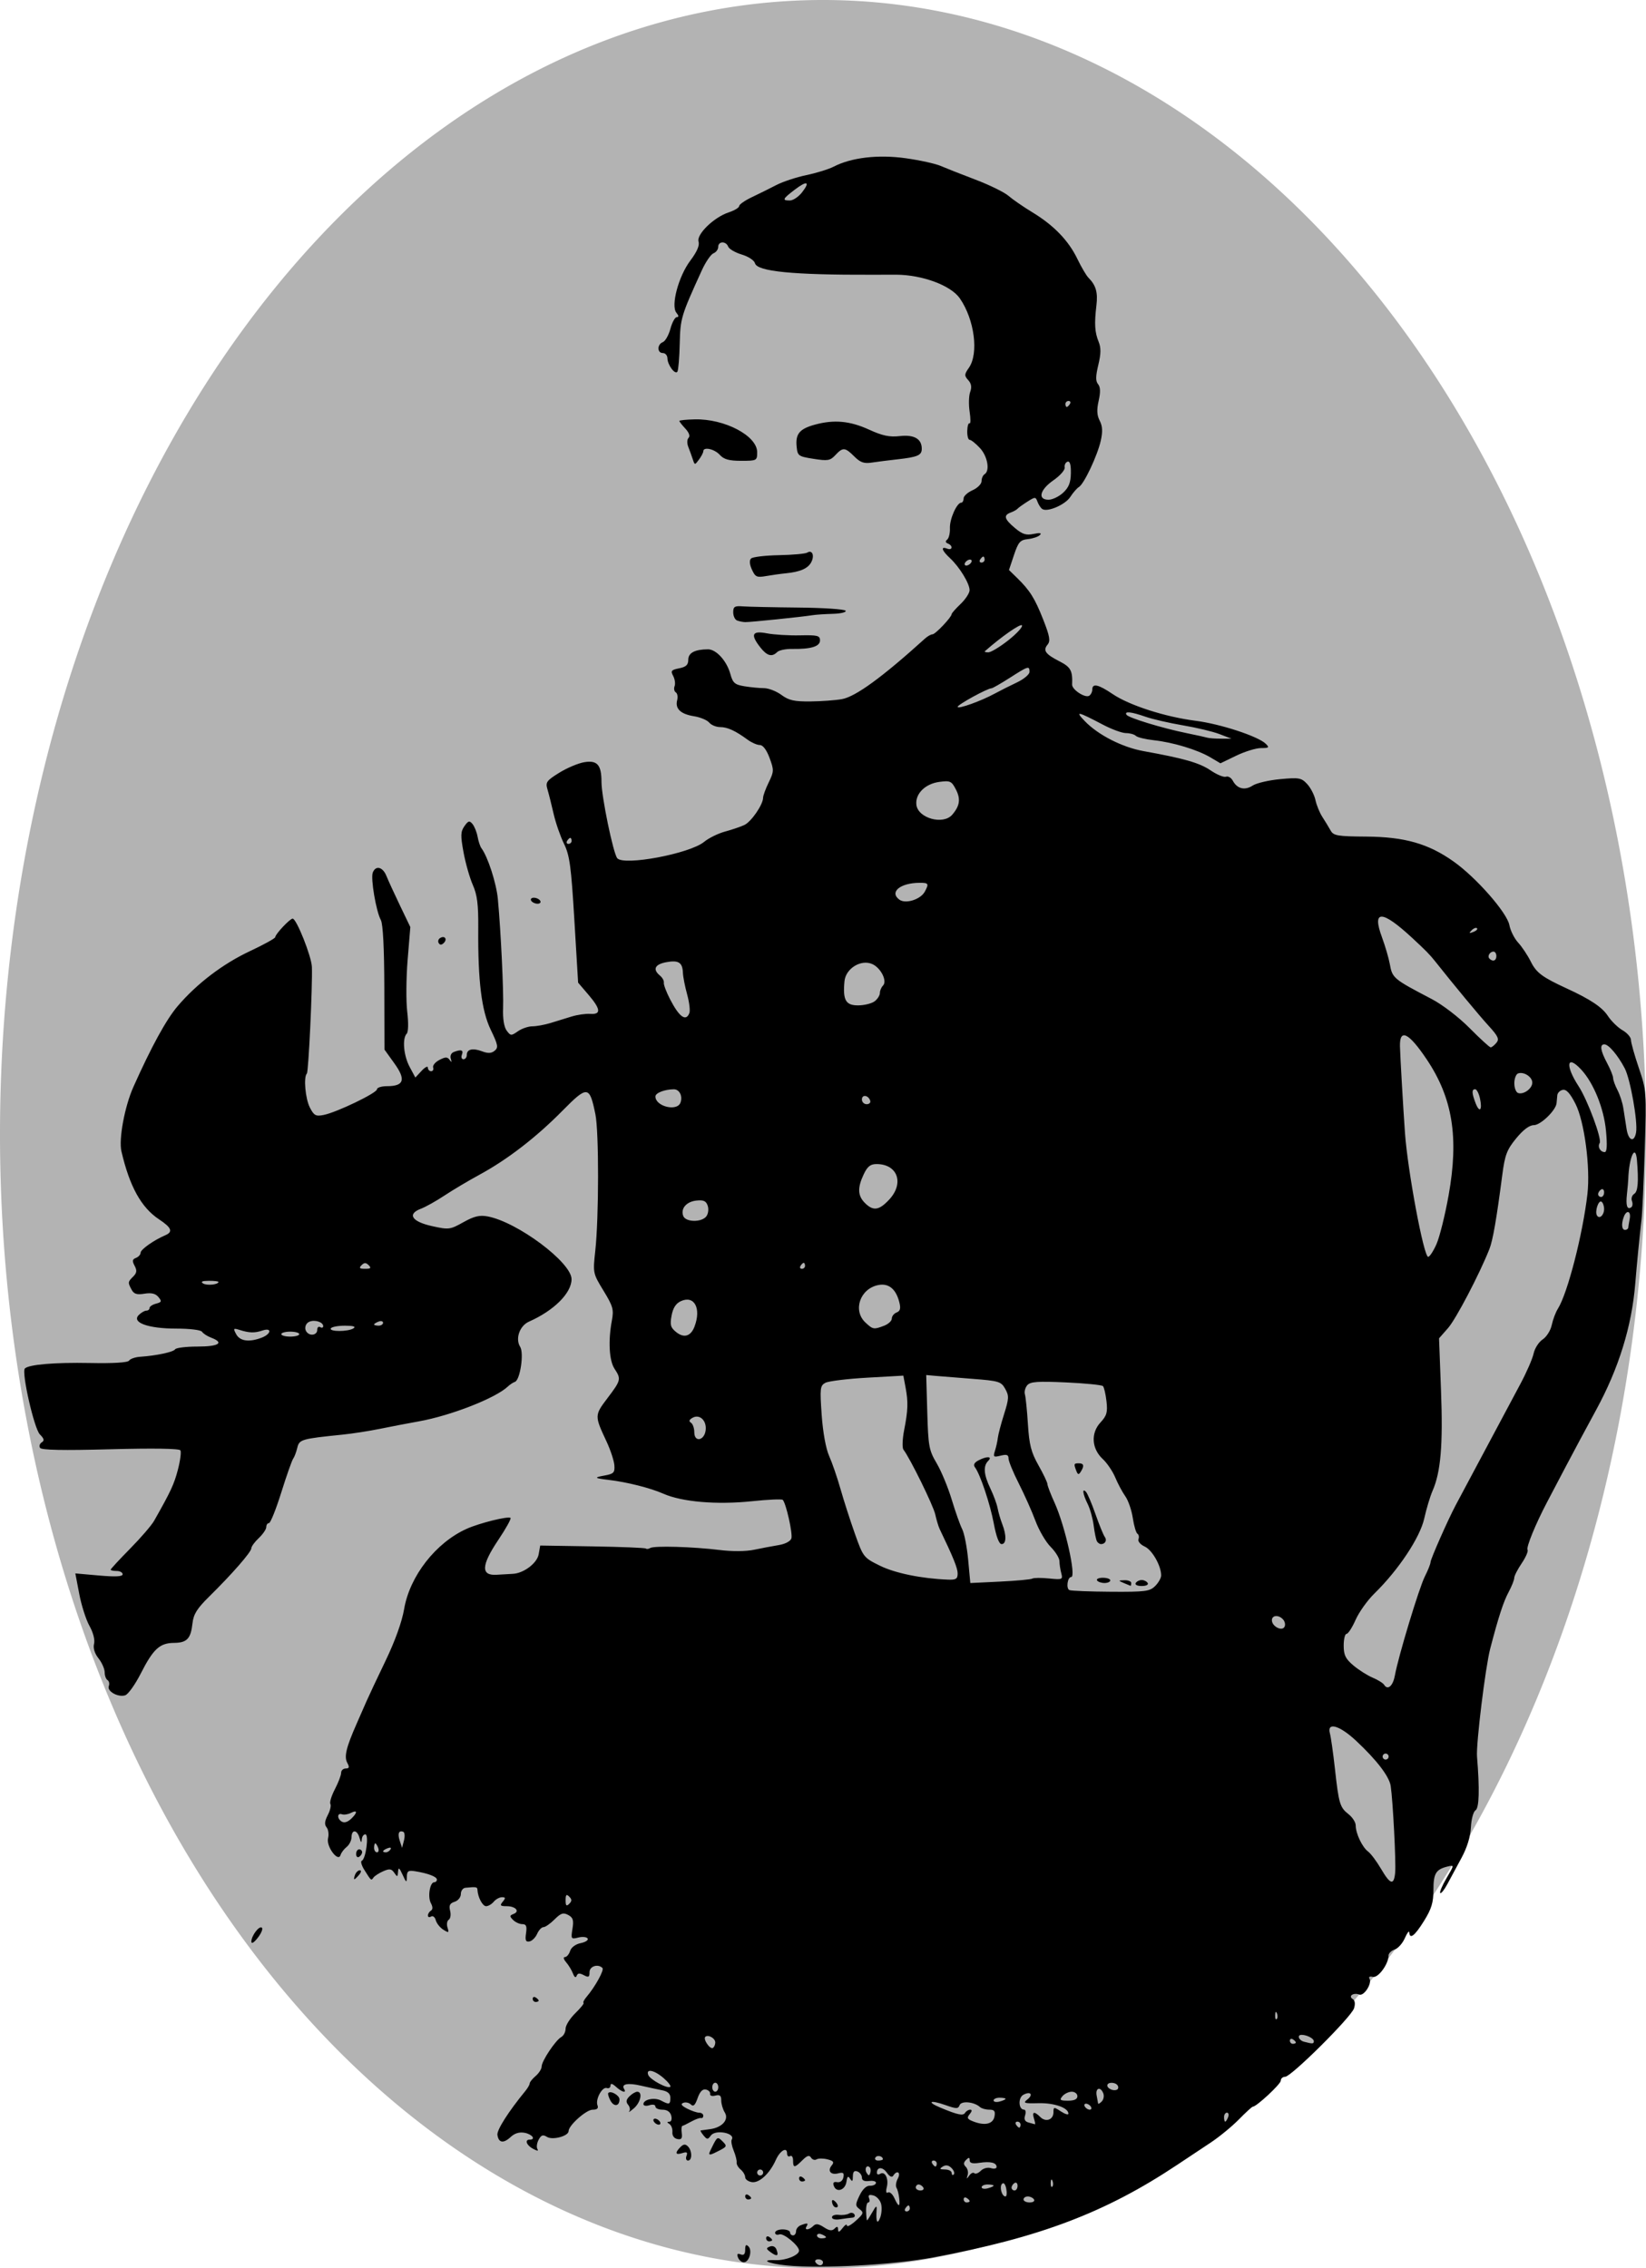 <?xml version="1.0" encoding="UTF-8" standalone="no"?>
<!-- Created with Inkscape (http://www.inkscape.org/) -->

<svg
   xmlns:dc="http://purl.org/dc/elements/1.1/"
   xmlns:cc="http://creativecommons.org/ns#"
   xmlns:rdf="http://www.w3.org/1999/02/22-rdf-syntax-ns#"
   xmlns:svg="http://www.w3.org/2000/svg"
   xmlns="http://www.w3.org/2000/svg"
   xmlns:sodipodi="http://sodipodi.sourceforge.net/DTD/sodipodi-0.dtd"
   xmlns:inkscape="http://www.inkscape.org/namespaces/inkscape"
   width="145.521mm"
   height="200.551mm"
   viewBox="0 0 145.521 200.551"
   version="1.1"
   id="svg8"
   inkscape:version="0.92.1 r15371"
   sodipodi:docname="young_krapotkin.svg">
  <defs
     id="defs2" />
  <sodipodi:namedview
     id="base"
     pagecolor="#ffffff"
     bordercolor="#666666"
     borderopacity="1.0"
     inkscape:pageopacity="0.0"
     inkscape:pageshadow="2"
     inkscape:zoom="0.35"
     inkscape:cx="266.42857"
     inkscape:cy="241.84681"
     inkscape:document-units="mm"
     inkscape:current-layer="layer1"
     showgrid="false"
     inkscape:snap-global="false"
     fit-margin-top="0"
     fit-margin-left="0"
     fit-margin-right="0"
     fit-margin-bottom="0"
     inkscape:window-width="1366"
     inkscape:window-height="705"
     inkscape:window-x="-8"
     inkscape:window-y="-8"
     inkscape:window-maximized="1" />
  <g
     inkscape:label="Layer 1"
     inkscape:groupmode="layer"
     id="layer1"
     transform="translate(-35.341,-12.271)">
    <path
       style="opacity:1;fill:#b3b3b3;fill-opacity:1;fill-rule:nonzero;stroke:none;stroke-width:2;stroke-miterlimit:4;stroke-dasharray:none;stroke-opacity:1"
       id="path25"
       sodipodi:type="arc"
       sodipodi:cx="108.10119"
       sodipodi:cy="112.54762"
       sodipodi:rx="72.760414"
       sodipodi:ry="100.27708"
       sodipodi:start="1.5781756"
       sodipodi:end="1.5615269"
       sodipodi:open="true"
       d="M 107.564,212.822 A 72.76,100.277 0 0 1 35.341,112.225 72.76,100.277 0 0 1 108.032,12.271 72.76,100.277 0 0 1 180.861,112.035 72.76,100.277 0 0 1 108.776,212.82" />
    <path
       style="fill:#000000;stroke-width:0.265"
       d="m 104.881,212.573 c -1.643,-0.162 -2.389,-0.521 -0.971,-0.468 0.899,0.034 2.074,-0.442 2.074,-0.84 0,-0.442 -1.374,-1.578 -1.74,-1.438 -0.207,0.08 -0.377,0.013 -0.377,-0.148 0,-0.161 0.298,-0.293 0.661,-0.293 0.364,0 0.661,0.119 0.661,0.265 0,0.146 0.119,0.265 0.265,0.265 0.146,0 0.265,-0.166 0.265,-0.369 0,-0.203 0.188,-0.441 0.419,-0.529 0.585,-0.224 0.696,-0.201 0.508,0.104 -0.225,0.364 0.221,0.334 0.595,-0.039 0.229,-0.229 0.462,-0.2 0.943,0.115 0.477,0.312 0.716,0.343 0.94,0.119 0.224,-0.224 0.302,-0.203 0.309,0.083 0.006,0.279 0.114,0.244 0.397,-0.13 0.214,-0.282 0.388,-0.385 0.388,-0.229 0,0.157 0.35,-0.029 0.777,-0.412 0.697,-0.626 0.733,-0.731 0.347,-1.027 -0.395,-0.303 -0.395,-0.402 -0.008,-1.214 0.264,-0.553 0.604,-0.876 0.909,-0.861 0.268,0.013 0.512,-0.095 0.542,-0.241 0.03,-0.146 -0.238,-0.226 -0.595,-0.179 -0.432,0.057 -0.649,-0.044 -0.649,-0.302 0,-0.213 -0.179,-0.456 -0.397,-0.54 -0.279,-0.107 -0.398,0.022 -0.401,0.435 -0.003,0.448 -0.06,0.498 -0.241,0.213 -0.182,-0.287 -0.257,-0.227 -0.327,0.262 -0.104,0.736 -0.873,0.998 -1.111,0.379 -0.113,-0.295 -0.028,-0.398 0.288,-0.344 0.267,0.046 0.491,-0.126 0.552,-0.424 0.081,-0.397 -0.013,-0.471 -0.453,-0.356 -0.666,0.174 -0.981,-0.219 -0.572,-0.712 0.23,-0.278 0.146,-0.392 -0.386,-0.526 -0.374,-0.094 -0.808,-0.092 -0.963,0.003 -0.155,0.096 -0.374,0.026 -0.486,-0.155 -0.152,-0.246 -0.346,-0.188 -0.764,0.231 -0.698,0.698 -0.825,0.701 -0.825,0.016 0,-0.3 -0.119,-0.471 -0.265,-0.381 -0.146,0.09 -0.265,-0.018 -0.265,-0.241 0,-0.608 -0.624,-0.246 -0.992,0.576 -0.54,1.208 -1.462,2.064 -2.117,1.966 -0.327,-0.049 -0.595,-0.245 -0.595,-0.435 0,-0.19 -0.18,-0.496 -0.4,-0.678 -0.22,-0.183 -0.38,-0.465 -0.354,-0.628 0.025,-0.162 -0.093,-0.633 -0.263,-1.045 -0.17,-0.412 -0.247,-0.851 -0.17,-0.974 0.354,-0.572 -1.434,-0.923 -1.844,-0.362 -0.274,0.375 -0.335,0.374 -0.652,-0.007 -0.192,-0.231 -0.305,-0.429 -0.251,-0.439 0.054,-0.01 0.426,-0.061 0.827,-0.114 1.075,-0.142 1.697,-0.848 1.302,-1.479 -0.171,-0.274 -0.311,-0.752 -0.311,-1.062 0,-0.43 -0.123,-0.531 -0.52,-0.428 -0.296,0.077 -0.496,0.012 -0.463,-0.152 0.031,-0.158 -0.137,-0.331 -0.375,-0.383 -0.291,-0.064 -0.53,0.184 -0.731,0.761 -0.219,0.627 -0.377,0.778 -0.592,0.563 -0.161,-0.161 -0.462,-0.229 -0.669,-0.149 -0.268,0.103 -0.175,0.248 0.327,0.508 0.386,0.2 0.867,0.364 1.069,0.364 0.202,0 0.367,0.119 0.367,0.265 0,0.146 -0.089,0.239 -0.198,0.208 -0.109,-0.031 -0.496,0.108 -0.86,0.309 -0.364,0.201 -0.721,0.375 -0.794,0.387 -0.073,0.012 -0.097,0.299 -0.053,0.639 0.061,0.475 -0.03,0.595 -0.397,0.519 -0.285,-0.059 -0.458,-0.305 -0.429,-0.613 0.026,-0.283 -0.093,-0.604 -0.265,-0.713 -0.231,-0.147 -0.232,-0.199 -0.006,-0.202 0.175,-0.002 0.247,-0.23 0.168,-0.533 -0.09,-0.342 -0.361,-0.529 -0.769,-0.529 -0.347,0 -0.631,-0.127 -0.631,-0.282 0,-0.162 -0.226,-0.211 -0.529,-0.114 -0.291,0.092 -0.529,0.049 -0.529,-0.097 0,-0.421 0.989,-0.621 1.56,-0.315 0.721,0.386 0.821,0.356 0.821,-0.245 0,-0.361 -0.226,-0.568 -0.728,-0.666 -0.4,-0.078 -1.242,-0.261 -1.871,-0.406 -1.165,-0.269 -1.765,-0.152 -1.491,0.291 0.247,0.4 -0.195,0.282 -0.718,-0.192 -0.325,-0.294 -0.484,-0.331 -0.484,-0.11 0,0.18 -0.147,0.279 -0.326,0.219 -0.409,-0.136 -1.025,1.005 -0.825,1.528 0.103,0.269 -0.03,0.389 -0.434,0.389 -0.562,0 -2.119,1.386 -2.119,1.887 0,0.444 -1.412,0.826 -1.91,0.518 -0.36,-0.224 -0.514,-0.172 -0.74,0.25 -0.157,0.293 -0.205,0.66 -0.108,0.817 0.119,0.193 -0.005,0.188 -0.385,-0.015 -0.58,-0.31 -0.763,-0.811 -0.297,-0.811 0.571,0 0.224,-0.475 -0.439,-0.602 -0.469,-0.09 -0.884,0.033 -1.245,0.37 -0.636,0.593 -1.065,0.524 -1.169,-0.186 -0.063,-0.431 0.971,-2.057 2.47,-3.885 0.21,-0.256 0.382,-0.557 0.382,-0.669 0,-0.112 0.238,-0.407 0.529,-0.656 0.291,-0.249 0.529,-0.628 0.529,-0.841 0,-0.48 1.227,-2.32 1.739,-2.607 0.208,-0.116 0.377,-0.448 0.377,-0.737 0,-0.289 0.387,-0.903 0.86,-1.366 0.473,-0.462 0.8,-0.871 0.728,-0.909 -0.073,-0.037 0.049,-0.28 0.27,-0.54 0.757,-0.888 1.575,-2.375 1.402,-2.548 -0.396,-0.396 -1.143,-0.157 -1.143,0.366 0,0.449 -0.084,0.493 -0.508,0.267 -0.37,-0.198 -0.541,-0.182 -0.631,0.057 -0.077,0.207 -0.198,0.132 -0.326,-0.201 -0.112,-0.291 -0.382,-0.738 -0.601,-0.992 -0.229,-0.266 -0.275,-0.463 -0.11,-0.463 0.158,0 0.365,-0.243 0.459,-0.54 0.101,-0.32 0.485,-0.603 0.94,-0.694 0.422,-0.085 0.698,-0.268 0.611,-0.407 -0.086,-0.14 -0.458,-0.178 -0.826,-0.086 -0.641,0.161 -0.663,0.127 -0.517,-0.772 0.124,-0.763 0.053,-0.993 -0.377,-1.224 -0.435,-0.233 -0.652,-0.162 -1.21,0.397 -0.374,0.374 -0.814,0.68 -0.978,0.68 -0.164,0 -0.416,0.267 -0.559,0.594 -0.144,0.327 -0.45,0.629 -0.68,0.672 -0.327,0.061 -0.393,-0.098 -0.301,-0.726 0.092,-0.625 0.018,-0.805 -0.328,-0.805 -0.245,0 -0.613,-0.167 -0.817,-0.371 -0.319,-0.319 -0.313,-0.393 0.036,-0.527 0.593,-0.227 0.19,-0.689 -0.601,-0.689 -0.573,0 -0.627,-0.062 -0.349,-0.397 0.268,-0.323 0.255,-0.397 -0.068,-0.397 -0.218,0 -0.545,0.179 -0.726,0.397 -0.181,0.218 -0.485,0.397 -0.676,0.397 -0.315,0 -0.734,-0.795 -0.766,-1.455 -0.012,-0.251 -0.117,-0.267 -1.071,-0.172 -0.218,0.022 -0.397,0.27 -0.397,0.551 0,0.286 -0.243,0.589 -0.552,0.686 -0.422,0.134 -0.515,0.321 -0.396,0.795 0.086,0.341 0.031,0.697 -0.121,0.791 -0.152,0.094 -0.202,0.406 -0.11,0.694 0.149,0.469 0.11,0.488 -0.369,0.189 -0.294,-0.184 -0.594,-0.561 -0.667,-0.837 -0.072,-0.277 -0.259,-0.424 -0.414,-0.328 -0.155,0.096 -0.282,0.056 -0.282,-0.09 0,-0.146 0.119,-0.338 0.265,-0.429 0.177,-0.109 0.175,-0.333 -0.006,-0.672 -0.294,-0.55 -0.085,-1.841 0.299,-1.841 0.13,0 0.236,-0.105 0.236,-0.234 0,-0.254 -0.772,-0.551 -1.918,-0.736 -0.615,-0.1 -0.729,-0.024 -0.74,0.492 -0.011,0.553 -0.046,0.536 -0.375,-0.184 -0.292,-0.638 -0.371,-0.69 -0.401,-0.265 -0.033,0.475 -0.067,0.485 -0.334,0.093 -0.244,-0.358 -0.417,-0.383 -0.977,-0.138 -0.374,0.164 -0.763,0.416 -0.864,0.56 -0.204,0.291 -0.194,0.299 -0.815,-0.695 -0.243,-0.389 -0.34,-0.747 -0.216,-0.794 0.358,-0.136 0.652,-2.335 0.312,-2.335 -0.158,0 -0.3,0.208 -0.314,0.463 -0.018,0.322 -0.079,0.277 -0.198,-0.148 -0.208,-0.74 -0.698,-0.776 -0.709,-0.053 -0.004,0.286 -0.199,0.671 -0.433,0.856 -0.234,0.185 -0.475,0.505 -0.536,0.711 -0.204,0.688 -1.285,-0.761 -1.105,-1.48 0.086,-0.342 0.029,-0.775 -0.127,-0.963 -0.204,-0.246 -0.176,-0.548 0.101,-1.082 0.211,-0.408 0.316,-0.852 0.232,-0.988 -0.084,-0.136 0.095,-0.722 0.398,-1.304 0.303,-0.581 0.551,-1.232 0.551,-1.445 0,-0.214 0.183,-0.389 0.406,-0.389 0.317,0 0.347,-0.11 0.137,-0.503 -0.291,-0.544 -0.096,-1.355 0.835,-3.466 0.289,-0.655 0.68,-1.548 0.87,-1.984 0.19,-0.437 0.947,-2.044 1.682,-3.572 0.839,-1.744 1.451,-3.448 1.643,-4.578 0.495,-2.909 2.8,-5.864 5.529,-7.088 1.143,-0.513 3.692,-1.144 3.876,-0.961 0.073,0.073 -0.414,0.95 -1.084,1.948 -1.513,2.256 -1.553,3.171 -0.136,3.076 0.509,-0.034 1.142,-0.071 1.407,-0.081 0.967,-0.039 2.161,-0.938 2.301,-1.731 l 0.136,-0.771 4.612,0.074 c 2.537,0.041 4.665,0.127 4.729,0.191 0.065,0.065 0.237,0.043 0.384,-0.047 0.346,-0.214 3.777,-0.115 6.142,0.177 1.11,0.137 2.329,0.128 3.043,-0.023 0.655,-0.138 1.634,-0.323 2.176,-0.412 0.573,-0.093 1.041,-0.34 1.12,-0.59 0.132,-0.421 -0.473,-3.119 -0.764,-3.41 -0.082,-0.082 -1.31,-0.027 -2.729,0.122 -3.099,0.325 -6.181,0.063 -7.829,-0.667 -1.143,-0.506 -3.228,-1.03 -4.849,-1.221 -1.258,-0.148 -1.316,-0.211 -0.353,-0.384 0.813,-0.146 0.92,-0.256 0.875,-0.9 -0.028,-0.403 -0.341,-1.355 -0.696,-2.114 -1.066,-2.28 -1.065,-2.309 0.089,-3.833 1.196,-1.58 1.22,-1.68 0.618,-2.598 -0.472,-0.72 -0.568,-2.463 -0.234,-4.251 0.183,-0.982 0.104,-1.266 -0.738,-2.646 -0.937,-1.536 -0.942,-1.56 -0.727,-3.531 0.322,-2.946 0.328,-10.517 0.01,-12.07 -0.521,-2.541 -0.694,-2.559 -2.923,-0.301 -2.321,2.351 -4.847,4.299 -7.316,5.642 -0.984,0.535 -2.385,1.368 -3.113,1.851 -0.728,0.483 -1.659,1.004 -2.07,1.159 -1.244,0.469 -0.817,1.14 0.976,1.538 1.489,0.33 1.593,0.317 2.774,-0.343 0.95,-0.531 1.433,-0.647 2.142,-0.514 2.637,0.495 7.422,4.072 7.422,5.549 0,1.227 -1.555,2.779 -3.761,3.753 -0.828,0.366 -1.23,1.512 -0.781,2.23 0.352,0.564 -0.006,2.944 -0.466,3.097 -0.161,0.054 -0.439,0.237 -0.619,0.408 -1.075,1.024 -5.034,2.575 -7.867,3.083 -0.946,0.169 -2.494,0.467 -3.44,0.66 -0.946,0.194 -2.434,0.425 -3.307,0.514 -3.66,0.373 -3.83,0.423 -4.008,1.17 -0.091,0.383 -0.256,0.816 -0.365,0.962 -0.109,0.146 -0.581,1.485 -1.048,2.977 -0.467,1.492 -0.957,2.712 -1.088,2.712 -0.131,0 -0.239,0.158 -0.239,0.351 0,0.193 -0.298,0.63 -0.661,0.972 -0.364,0.342 -0.661,0.75 -0.661,0.907 0,0.325 -1.718,2.292 -3.728,4.27 -1.077,1.059 -1.385,1.555 -1.475,2.369 -0.15,1.359 -0.488,1.714 -1.643,1.724 -1.254,0.011 -1.826,0.539 -2.925,2.7 -0.499,0.981 -1.119,1.85 -1.379,1.933 -0.636,0.202 -1.627,-0.356 -1.45,-0.817 0.078,-0.202 0.027,-0.438 -0.112,-0.524 -0.139,-0.086 -0.253,-0.398 -0.253,-0.694 0,-0.296 -0.245,-0.849 -0.544,-1.23 -0.348,-0.442 -0.49,-0.907 -0.395,-1.287 0.089,-0.356 -0.073,-0.991 -0.404,-1.581 -0.304,-0.542 -0.71,-1.809 -0.902,-2.815 l -0.349,-1.829 2.091,0.185 c 1.461,0.129 2.091,0.097 2.091,-0.107 0,-0.161 -0.238,-0.292 -0.529,-0.292 -0.291,0 -0.529,-0.052 -0.529,-0.115 0,-0.063 0.771,-0.897 1.714,-1.854 0.943,-0.957 1.899,-2.066 2.125,-2.465 1.481,-2.614 1.767,-3.227 2.106,-4.527 0.208,-0.798 0.307,-1.565 0.22,-1.706 -0.099,-0.161 -2.408,-0.196 -6.195,-0.095 -4.194,0.112 -6.09,0.074 -6.213,-0.124 -0.097,-0.157 -0.028,-0.377 0.153,-0.489 0.249,-0.154 0.207,-0.326 -0.171,-0.704 -0.502,-0.502 -1.64,-5.509 -1.324,-5.825 0.352,-0.352 2.646,-0.546 5.731,-0.485 2.11,0.042 3.372,-0.036 3.486,-0.215 0.098,-0.154 0.531,-0.305 0.961,-0.334 1.46,-0.101 2.958,-0.421 3.108,-0.663 0.082,-0.133 0.976,-0.242 1.986,-0.242 1.876,0 2.387,-0.333 1.201,-0.784 -0.35,-0.133 -0.714,-0.368 -0.809,-0.523 -0.099,-0.16 -1.082,-0.281 -2.288,-0.281 -2.482,0 -3.967,-0.54 -3.305,-1.202 0.212,-0.212 0.514,-0.386 0.669,-0.386 0.156,0 0.283,-0.105 0.283,-0.234 0,-0.129 0.258,-0.301 0.573,-0.383 0.499,-0.13 0.526,-0.206 0.211,-0.586 -0.256,-0.309 -0.616,-0.395 -1.234,-0.295 -0.674,0.109 -0.932,0.029 -1.137,-0.354 -0.344,-0.643 -0.339,-0.683 0.145,-1.166 0.318,-0.318 0.345,-0.53 0.121,-0.949 -0.228,-0.427 -0.203,-0.572 0.12,-0.696 0.225,-0.086 0.409,-0.293 0.41,-0.459 0.002,-0.285 1.16,-1.104 2.181,-1.542 0.706,-0.303 0.561,-0.672 -0.553,-1.41 -1.572,-1.04 -2.605,-2.91 -3.324,-6.016 -0.249,-1.078 0.288,-3.966 1.06,-5.693 1.59,-3.559 2.902,-5.955 3.908,-7.135 1.703,-1.998 4.001,-3.746 6.407,-4.874 1.224,-0.574 2.225,-1.128 2.225,-1.231 0,-0.258 1.297,-1.638 1.539,-1.638 0.337,0 1.668,3.343 1.7,4.272 0.06,1.724 -0.296,9.276 -0.444,9.424 -0.307,0.307 -0.136,2.232 0.268,3.014 0.365,0.706 0.521,0.789 1.219,0.649 1.156,-0.231 4.712,-1.942 4.712,-2.268 0,-0.152 0.402,-0.276 0.894,-0.276 1.494,0 1.68,-0.572 0.652,-2.004 l -0.884,-1.231 -0.013,-5.46 c -0.008,-3.504 -0.119,-5.652 -0.308,-5.996 -0.416,-0.754 -0.913,-3.672 -0.714,-4.191 0.256,-0.666 0.882,-0.513 1.208,0.295 0.161,0.4 0.703,1.58 1.203,2.623 l 0.91,1.895 -0.238,2.896 c -0.131,1.593 -0.148,3.657 -0.036,4.587 0.118,0.986 0.099,1.796 -0.044,1.942 -0.41,0.419 -0.277,1.943 0.258,2.94 l 0.504,0.941 0.554,-0.595 c 0.305,-0.327 0.554,-0.453 0.554,-0.28 0,0.173 0.129,0.314 0.287,0.314 0.158,0 0.238,-0.147 0.178,-0.326 -0.06,-0.179 0.189,-0.481 0.553,-0.669 0.537,-0.279 0.707,-0.279 0.905,-0.004 0.178,0.247 0.206,0.219 0.103,-0.102 -0.081,-0.253 0.031,-0.507 0.261,-0.595 0.659,-0.253 0.88,-0.178 0.719,0.243 -0.084,0.218 -0.021,0.397 0.141,0.397 0.161,0 0.293,-0.169 0.293,-0.375 0,-0.518 0.519,-0.641 1.362,-0.323 0.516,0.195 0.819,0.179 1.103,-0.056 0.34,-0.282 0.295,-0.521 -0.34,-1.836 -0.821,-1.698 -1.148,-4.34 -1.112,-8.981 0.016,-2.109 -0.089,-2.956 -0.478,-3.836 -0.274,-0.621 -0.644,-1.918 -0.821,-2.881 -0.275,-1.495 -0.263,-1.834 0.077,-2.321 0.34,-0.485 0.446,-0.513 0.714,-0.19 0.173,0.209 0.376,0.714 0.45,1.122 0.074,0.408 0.226,0.865 0.338,1.015 0.57,0.763 1.324,3.1 1.455,4.506 0.266,2.869 0.519,8.174 0.461,9.657 -0.035,0.91 0.082,1.645 0.313,1.96 0.348,0.476 0.406,0.48 0.996,0.066 0.345,-0.241 0.919,-0.439 1.277,-0.439 0.357,0 1.075,-0.13 1.595,-0.288 0.52,-0.159 1.362,-0.418 1.871,-0.576 0.509,-0.158 1.253,-0.264 1.654,-0.236 0.981,0.068 0.932,-0.418 -0.173,-1.708 l -0.9,-1.052 -0.332,-5.544 c -0.285,-4.759 -0.415,-5.713 -0.916,-6.735 -0.321,-0.655 -0.734,-1.845 -0.917,-2.646 -0.183,-0.8 -0.427,-1.771 -0.542,-2.157 -0.189,-0.636 -0.091,-0.775 1.04,-1.478 0.687,-0.427 1.688,-0.848 2.226,-0.935 1.138,-0.185 1.507,0.243 1.507,1.746 0,1.295 1.038,6.318 1.395,6.747 0.577,0.695 6.417,-0.405 7.679,-1.447 0.407,-0.336 1.24,-0.745 1.852,-0.911 0.612,-0.165 1.381,-0.427 1.708,-0.581 0.61,-0.287 1.653,-1.807 1.653,-2.407 0,-0.184 0.224,-0.795 0.498,-1.358 0.467,-0.961 0.472,-1.094 0.075,-2.164 -0.264,-0.712 -0.586,-1.14 -0.859,-1.14 -0.24,0 -0.721,-0.208 -1.069,-0.463 -1.102,-0.807 -1.794,-1.124 -2.445,-1.124 -0.348,0 -0.782,-0.18 -0.964,-0.399 -0.182,-0.22 -0.79,-0.473 -1.35,-0.562 -1.18,-0.189 -1.679,-0.666 -1.482,-1.418 0.076,-0.292 0.023,-0.602 -0.119,-0.69 -0.142,-0.088 -0.191,-0.334 -0.108,-0.549 0.082,-0.214 0.025,-0.621 -0.126,-0.904 -0.239,-0.447 -0.17,-0.535 0.53,-0.675 0.612,-0.122 0.805,-0.304 0.805,-0.759 0,-0.606 0.58,-0.913 1.74,-0.92 0.727,-0.005 1.66,1.02 1.978,2.174 0.221,0.802 0.392,0.952 1.246,1.093 0.544,0.09 1.321,0.165 1.727,0.166 0.406,0.002 1.1,0.271 1.543,0.598 0.654,0.484 1.136,0.592 2.569,0.577 0.97,-0.01 2.223,-0.102 2.784,-0.204 1.213,-0.221 3.571,-1.942 7.337,-5.351 0.23,-0.209 0.531,-0.379 0.669,-0.379 0.251,0 1.69,-1.519 1.69,-1.784 0,-0.078 0.357,-0.484 0.794,-0.901 0.437,-0.417 0.793,-0.966 0.793,-1.219 -0.001,-0.594 -0.893,-2.053 -1.728,-2.827 -0.734,-0.68 -0.853,-1.075 -0.256,-0.845 0.476,0.183 0.541,-0.258 0.066,-0.45 -0.22,-0.089 -0.24,-0.207 -0.059,-0.353 0.149,-0.12 0.257,-0.576 0.239,-1.012 -0.033,-0.797 0.614,-2.249 1.001,-2.249 0.114,0 0.208,-0.169 0.208,-0.375 0,-0.206 0.357,-0.533 0.794,-0.726 0.437,-0.193 0.794,-0.553 0.794,-0.8 0,-0.247 0.119,-0.523 0.265,-0.612 0.495,-0.306 0.27,-1.588 -0.408,-2.318 -0.37,-0.399 -0.778,-0.725 -0.908,-0.725 -0.13,0 -0.226,-0.353 -0.214,-0.785 0.012,-0.432 0.104,-0.734 0.203,-0.673 0.1,0.061 0.103,-0.403 0.007,-1.032 -0.096,-0.629 -0.073,-1.416 0.05,-1.747 0.156,-0.421 0.103,-0.736 -0.174,-1.042 -0.354,-0.392 -0.348,-0.509 0.056,-1.086 0.889,-1.268 0.502,-4.257 -0.794,-6.139 -0.788,-1.144 -3.303,-2.082 -5.623,-2.097 -0.146,-9.26e-4 -1.098,0.001 -2.117,0.005 -7.004,0.024 -10.184,-0.288 -10.375,-1.018 -0.066,-0.254 -0.584,-0.595 -1.17,-0.77 -0.578,-0.173 -1.117,-0.487 -1.197,-0.697 -0.195,-0.509 -0.884,-0.491 -0.884,0.023 0,0.223 -0.188,0.477 -0.417,0.565 -0.229,0.088 -0.695,0.769 -1.034,1.513 -1.835,4.024 -1.896,4.226 -1.95,6.484 -0.029,1.221 -0.121,2.33 -0.203,2.463 -0.197,0.319 -0.874,-0.582 -0.885,-1.178 -0.005,-0.255 -0.187,-0.463 -0.405,-0.463 -0.514,0 -0.516,-0.764 -0.003,-0.962 0.217,-0.083 0.519,-0.615 0.672,-1.182 0.153,-0.567 0.407,-1.031 0.564,-1.031 0.191,0 0.181,-0.128 -0.032,-0.384 -0.513,-0.618 0.184,-3.228 1.234,-4.62 0.581,-0.77 0.827,-1.338 0.722,-1.668 -0.203,-0.641 1.355,-2.156 2.66,-2.587 0.512,-0.169 0.931,-0.421 0.931,-0.561 0,-0.139 0.506,-0.493 1.124,-0.786 0.618,-0.293 1.591,-0.775 2.162,-1.072 0.57,-0.297 1.767,-0.693 2.659,-0.879 0.892,-0.187 1.975,-0.522 2.406,-0.745 1.566,-0.81 3.933,-1.088 6.367,-0.747 1.237,0.173 2.628,0.478 3.092,0.679 0.464,0.2 1.855,0.749 3.092,1.219 1.237,0.47 2.547,1.113 2.91,1.429 0.364,0.316 1.316,0.973 2.117,1.459 1.893,1.15 3.192,2.497 3.973,4.119 0.346,0.719 0.785,1.465 0.976,1.659 0.666,0.676 0.843,1.291 0.706,2.45 -0.193,1.622 -0.147,2.374 0.194,3.209 0.219,0.535 0.212,1.061 -0.027,2.056 -0.24,0.999 -0.245,1.429 -0.021,1.699 0.21,0.252 0.225,0.696 0.052,1.466 -0.181,0.804 -0.155,1.284 0.093,1.763 0.249,0.479 0.274,0.96 0.093,1.769 -0.294,1.317 -1.475,3.82 -1.931,4.094 -0.177,0.106 -0.519,0.5 -0.762,0.876 -0.445,0.691 -2.026,1.373 -2.479,1.069 -0.135,-0.091 -0.324,-0.378 -0.42,-0.637 -0.167,-0.452 -0.206,-0.452 -0.907,-0.006 -0.403,0.256 -0.792,0.537 -0.865,0.624 -0.073,0.087 -0.341,0.235 -0.595,0.329 -0.664,0.245 -0.576,0.574 0.367,1.368 0.663,0.558 0.995,0.663 1.654,0.525 0.562,-0.118 0.74,-0.087 0.559,0.099 -0.146,0.15 -0.622,0.311 -1.058,0.359 -0.692,0.075 -0.85,0.256 -1.236,1.409 l -0.442,1.323 0.707,0.689 c 1.144,1.115 1.583,1.816 2.329,3.717 0.57,1.452 0.642,1.871 0.378,2.189 -0.429,0.517 -0.197,0.842 1.06,1.484 0.987,0.504 1.161,0.824 1.109,2.053 -0.018,0.445 1.148,1.209 1.507,0.988 0.152,-0.094 0.276,-0.342 0.276,-0.552 0,-0.575 0.538,-0.455 1.801,0.401 1.471,0.997 4.647,2.02 7.327,2.361 2.193,0.279 5.532,1.373 6.208,2.034 0.338,0.331 0.286,0.379 -0.413,0.379 -0.441,0 -1.429,0.303 -2.197,0.674 l -1.396,0.674 -0.898,-0.53 c -1.142,-0.674 -3.308,-1.328 -5.008,-1.512 -0.728,-0.079 -1.436,-0.252 -1.574,-0.386 -0.138,-0.133 -0.529,-0.242 -0.869,-0.242 -0.34,0 -1.238,-0.326 -1.998,-0.724 -2.315,-1.214 -2.531,-1.259 -1.654,-0.344 1.176,1.227 3.31,2.319 5.199,2.66 3.608,0.652 4.948,1.037 5.93,1.703 0.56,0.38 1.173,0.632 1.362,0.56 0.188,-0.072 0.46,0.088 0.604,0.357 0.383,0.716 1.061,0.881 1.754,0.427 0.336,-0.22 1.431,-0.476 2.434,-0.569 1.67,-0.155 1.871,-0.119 2.382,0.429 0.307,0.329 0.638,0.97 0.736,1.423 0.098,0.453 0.372,1.122 0.608,1.487 0.237,0.364 0.563,0.9 0.725,1.191 0.265,0.475 0.584,0.53 3.175,0.55 3.386,0.025 5.479,0.625 7.711,2.208 1.999,1.418 4.719,4.519 4.924,5.615 0.092,0.491 0.442,1.189 0.777,1.552 0.335,0.362 0.841,1.123 1.124,1.69 0.487,0.975 1.017,1.37 3.161,2.356 2.102,0.967 3.135,1.656 3.641,2.427 0.304,0.464 0.889,1.036 1.3,1.272 0.411,0.236 0.747,0.622 0.747,0.858 0,0.236 0.311,1.343 0.69,2.46 0.679,1.996 0.688,2.119 0.53,7.19 -0.088,2.838 -0.215,5.636 -0.283,6.218 -0.193,1.665 -0.404,3.818 -0.558,5.689 -0.312,3.788 -1.461,7.491 -3.465,11.17 -0.815,1.496 -2.014,3.732 -2.664,4.969 -0.65,1.237 -1.402,2.666 -1.669,3.175 -1.012,1.925 -1.859,3.992 -1.724,4.209 0.077,0.124 -0.156,0.662 -0.518,1.195 -0.362,0.533 -0.658,1.114 -0.658,1.292 0,0.178 -0.223,0.739 -0.496,1.248 -0.462,0.863 -0.887,2.166 -1.626,4.994 -0.428,1.636 -1.26,8.437 -1.169,9.552 0.239,2.913 0.192,4.551 -0.134,4.753 -0.191,0.118 -0.373,0.789 -0.407,1.501 -0.04,0.826 -0.337,1.794 -0.827,2.698 -0.421,0.775 -0.987,1.823 -1.257,2.329 -0.271,0.506 -0.553,0.859 -0.627,0.784 -0.074,-0.074 0.175,-0.665 0.554,-1.312 0.689,-1.175 0.689,-1.177 0.098,-1.032 -1.035,0.253 -1.253,0.612 -1.253,2.067 0,1.116 -0.171,1.681 -0.833,2.746 -0.82,1.319 -1.262,1.661 -1.305,1.01 -0.012,-0.182 -0.187,0.047 -0.389,0.509 -0.202,0.462 -0.609,0.916 -0.904,1.01 -0.295,0.094 -0.537,0.331 -0.537,0.528 0,0.756 -0.92,2.007 -1.389,1.889 -0.265,-0.067 -0.393,-0.003 -0.3,0.149 0.258,0.417 -0.478,1.575 -0.898,1.414 -0.51,-0.196 -1.004,0.131 -0.588,0.389 0.205,0.127 0.249,0.425 0.123,0.827 -0.244,0.772 -5.556,6.052 -6.089,6.052 -0.211,0 -0.384,0.153 -0.384,0.341 0,0.302 -2.153,2.305 -2.477,2.305 -0.07,0 -0.623,0.506 -1.228,1.124 -0.605,0.618 -1.729,1.541 -2.497,2.051 -0.768,0.509 -2.098,1.393 -2.955,1.964 -6.336,4.219 -12.128,6.419 -21.535,8.182 -3.561,0.667 -9.933,1.017 -13.01,0.714 z m 3.221,-0.277 c 0,-0.146 -0.186,-0.265 -0.412,-0.265 -0.227,0 -0.339,0.119 -0.249,0.265 0.09,0.146 0.276,0.265 0.412,0.265 0.137,0 0.249,-0.119 0.249,-0.265 z m 0.265,-2.221 c 0,-0.057 -0.179,-0.173 -0.397,-0.256 -0.218,-0.084 -0.397,-0.037 -0.397,0.104 0,0.141 0.179,0.256 0.397,0.256 0.218,0 0.397,-0.047 0.397,-0.104 z m 4.872,-2.936 c -0.085,-0.338 -0.392,-0.677 -0.682,-0.753 -0.38,-0.1 -0.487,-0.033 -0.383,0.24 0.08,0.208 0.047,0.378 -0.073,0.378 -0.12,0 -0.206,0.357 -0.19,0.793 0.015,0.436 0.054,0.793 0.086,0.794 0.032,2.6e-4 0.242,-0.327 0.468,-0.727 0.33,-0.586 0.403,-0.624 0.375,-0.198 -0.069,1.045 0.056,1.332 0.307,0.706 0.136,-0.339 0.178,-0.894 0.093,-1.232 z m 2.536,0.394 c 0,-0.146 -0.052,-0.265 -0.117,-0.265 -0.064,0 -0.19,0.119 -0.28,0.265 -0.09,0.146 -0.037,0.265 0.117,0.265 0.154,0 0.28,-0.119 0.28,-0.265 z m -0.937,-0.911 c -0.039,-0.355 -0.147,-0.77 -0.24,-0.921 -0.093,-0.151 -0.041,-0.515 0.117,-0.809 0.297,-0.554 -0.076,-0.785 -0.406,-0.251 -0.11,0.177 -0.321,0.076 -0.563,-0.269 -0.375,-0.535 -0.88,-0.525 -0.88,0.016 0,0.146 0.132,0.183 0.294,0.083 0.424,-0.262 0.769,0.436 0.582,1.18 -0.099,0.393 -0.059,0.574 0.105,0.474 0.145,-0.09 0.398,0.13 0.562,0.49 0.377,0.828 0.52,0.83 0.43,0.007 z m 6.229,0.265 c 0,-0.064 -0.119,-0.19 -0.265,-0.28 -0.146,-0.09 -0.265,-0.037 -0.265,0.117 0,0.154 0.119,0.28 0.265,0.28 0.146,0 0.265,-0.052 0.265,-0.117 z m 5.689,-0.148 c -0.09,-0.146 -0.335,-0.265 -0.545,-0.265 -0.21,0 -0.381,0.119 -0.381,0.265 0,0.146 0.245,0.265 0.545,0.265 0.3,0 0.471,-0.119 0.381,-0.265 z m -2.452,-0.945 c -0.077,-0.405 -0.227,-0.583 -0.369,-0.441 -0.258,0.258 -0.028,1.121 0.299,1.121 0.11,0 0.141,-0.306 0.07,-0.68 z m -7.337,-0.114 c -0.09,-0.146 -0.276,-0.265 -0.412,-0.265 -0.137,0 -0.249,0.119 -0.249,0.265 0,0.146 0.186,0.265 0.412,0.265 0.227,0 0.339,-0.119 0.249,-0.265 z m 6.218,-0.163 c 0,-0.056 -0.238,-0.101 -0.529,-0.101 -0.291,0 -0.529,0.108 -0.529,0.24 0,0.132 0.238,0.178 0.529,0.101 0.291,-0.076 0.529,-0.184 0.529,-0.24 z m 2.117,0.015 c 0,-0.227 -0.119,-0.339 -0.265,-0.249 -0.146,0.09 -0.265,0.276 -0.265,0.412 0,0.137 0.119,0.249 0.265,0.249 0.146,0 0.265,-0.186 0.265,-0.412 z m 3.091,-0.431 c -0.085,-0.211 -0.147,-0.148 -0.16,0.16 -0.011,0.279 0.051,0.435 0.139,0.347 0.088,-0.088 0.097,-0.316 0.021,-0.507 z m -6.911,-0.683 c 0.098,0.098 0.355,0.001 0.571,-0.215 0.223,-0.223 0.61,-0.324 0.895,-0.234 0.276,0.087 0.501,0.042 0.501,-0.101 0,-0.383 -0.549,-0.515 -1.521,-0.367 -0.605,0.093 -0.86,0.027 -0.86,-0.221 0,-0.274 -0.071,-0.282 -0.318,-0.035 -0.235,0.235 -0.24,0.395 -0.021,0.614 0.163,0.163 0.235,0.491 0.16,0.728 -0.116,0.365 -0.095,0.371 0.139,0.042 0.151,-0.214 0.355,-0.309 0.453,-0.211 z m -18.67,-0.061 c 0,-0.146 -0.119,-0.265 -0.265,-0.265 -0.146,0 -0.265,0.119 -0.265,0.265 0,0.146 0.119,0.265 0.265,0.265 0.146,0 0.265,-0.119 0.265,-0.265 z m 9.42,-0.458 c -0.269,-0.269 -0.491,0.136 -0.27,0.493 0.167,0.27 0.229,0.27 0.319,0.001 0.061,-0.184 0.04,-0.406 -0.048,-0.494 z m 7.233,0.064 c -0.261,-0.261 -0.506,-0.302 -0.778,-0.13 -0.319,0.202 -0.28,0.252 0.198,0.255 0.327,0.002 0.595,0.143 0.595,0.313 0,0.17 0.082,0.226 0.183,0.126 0.1,-0.1 0.011,-0.354 -0.198,-0.564 z m -1.307,-0.4 c 0,-0.146 -0.126,-0.265 -0.28,-0.265 -0.154,0 -0.207,0.119 -0.117,0.265 0.09,0.146 0.216,0.265 0.28,0.265 0.064,0 0.117,-0.119 0.117,-0.265 z m -4.763,-0.381 c 0,-0.279 -0.508,-0.397 -0.659,-0.152 -0.091,0.148 0.019,0.269 0.246,0.269 0.227,0 0.412,-0.052 0.412,-0.117 z m 12.171,-3.058 c 0,-0.146 -0.126,-0.265 -0.28,-0.265 -0.154,0 -0.207,0.119 -0.117,0.265 0.09,0.146 0.216,0.265 0.28,0.265 0.064,0 0.117,-0.119 0.117,-0.265 z m -2.306,-0.718 c 0.092,-0.48 -0.003,-0.605 -0.456,-0.605 -0.315,0 -0.685,-0.104 -0.823,-0.23 -0.508,-0.466 -1.645,-0.575 -1.8,-0.172 -0.13,0.34 -0.285,0.339 -1.259,-0.005 -1.358,-0.479 -1.703,-0.3 -0.439,0.228 1.542,0.644 2.005,0.741 2.182,0.455 0.094,-0.151 0.297,-0.275 0.452,-0.275 0.178,0 0.161,0.144 -0.046,0.394 -0.271,0.326 -0.219,0.437 0.298,0.64 1.035,0.407 1.763,0.242 1.892,-0.429 z m 3.496,0.188 c -0.198,-0.625 0.019,-0.681 0.556,-0.144 0.488,0.488 1.164,0.245 1.164,-0.42 0,-0.48 0.035,-0.484 0.661,-0.074 0.364,0.238 0.661,0.329 0.661,0.202 0,-0.525 -1.246,-0.964 -2.638,-0.93 -1.27,0.031 -1.402,-0.011 -1.004,-0.318 0.568,-0.438 0.305,-0.772 -0.338,-0.428 -0.484,0.259 -0.436,1.317 0.06,1.317 0.138,0 0.179,0.228 0.09,0.508 -0.112,0.352 -0.016,0.545 0.313,0.631 0.261,0.068 0.512,0.137 0.558,0.154 0.046,0.017 0.008,-0.207 -0.084,-0.498 z m 17.161,-0.132 c 0.084,-0.218 0.037,-0.397 -0.104,-0.397 -0.141,0 -0.256,0.179 -0.256,0.397 0,0.218 0.047,0.397 0.104,0.397 0.057,0 0.173,-0.179 0.256,-0.397 z m -12.134,-0.926 c -0.09,-0.146 -0.283,-0.265 -0.428,-0.265 -0.146,0 -0.191,0.119 -0.101,0.265 0.09,0.146 0.283,0.265 0.428,0.265 0.146,0 0.191,-0.119 0.101,-0.265 z m -7.541,-0.692 c 0,-0.056 -0.238,-0.101 -0.529,-0.101 -0.291,0 -0.529,0.108 -0.529,0.24 0,0.132 0.238,0.178 0.529,0.101 0.291,-0.076 0.529,-0.184 0.529,-0.24 z m 8.642,-0.481 c -0.244,-0.636 -0.716,-0.492 -0.591,0.181 0.061,0.327 0.12,0.649 0.131,0.714 0.011,0.066 0.155,-0.016 0.319,-0.181 0.165,-0.165 0.228,-0.486 0.141,-0.714 z m -2.292,0.247 c 0,-0.218 -0.224,-0.397 -0.497,-0.397 -0.273,0 -0.645,0.179 -0.826,0.397 -0.281,0.338 -0.208,0.397 0.497,0.397 0.558,0 0.826,-0.129 0.826,-0.397 z m -31.75,-0.794 c 0,-0.218 -0.119,-0.397 -0.265,-0.397 -0.146,0 -0.265,0.179 -0.265,0.397 0,0.218 0.119,0.397 0.265,0.397 0.146,0 0.265,-0.179 0.265,-0.397 z m 35.311,-0.151 c -0.196,-0.318 -0.915,-0.321 -0.915,-0.004 0,0.287 0.574,0.529 0.864,0.365 0.112,-0.063 0.134,-0.226 0.051,-0.361 z m -40.154,-0.666 c -0.819,-0.705 -1.572,-0.854 -1.347,-0.266 0.16,0.417 1.736,1.259 1.951,1.043 0.076,-0.076 -0.196,-0.426 -0.604,-0.777 z m 4.579,-3.14 c 0,-0.375 -0.644,-0.735 -0.885,-0.495 -0.21,0.21 0.425,1.132 0.673,0.979 0.116,-0.072 0.212,-0.29 0.212,-0.484 z m 51.329,0.003 c 0,-0.064 -0.119,-0.19 -0.265,-0.28 -0.146,-0.09 -0.265,-0.037 -0.265,0.117 0,0.154 0.119,0.28 0.265,0.28 0.146,0 0.265,-0.052 0.265,-0.117 z m 1.587,-0.12 c 0,-0.236 -0.622,-0.557 -1.08,-0.557 -0.432,0 -0.257,0.487 0.22,0.611 0.762,0.199 0.86,0.193 0.86,-0.054 z m -3.259,-2.459 c -0.085,-0.211 -0.147,-0.148 -0.16,0.16 -0.011,0.279 0.051,0.435 0.139,0.347 0.088,-0.088 0.097,-0.316 0.021,-0.507 z M 85.665,179.963 c -0.247,-0.247 -0.318,-0.176 -0.318,0.318 0,0.494 0.071,0.564 0.318,0.318 0.247,-0.247 0.247,-0.388 0,-0.635 z m 73.021,-2.13 c 0.084,-0.871 -0.199,-6.352 -0.395,-7.652 -0.127,-0.844 -1.232,-2.288 -3.058,-3.996 -1.465,-1.371 -2.6,-1.691 -2.316,-0.655 0.089,0.327 0.288,1.726 0.441,3.109 0.346,3.126 0.438,3.434 1.214,4.044 0.344,0.271 0.626,0.716 0.626,0.99 0,0.706 0.576,1.92 1.093,2.304 0.242,0.179 0.755,0.864 1.14,1.521 0.83,1.417 1.144,1.501 1.257,0.335 z m -89.912,-2.183 c -0.084,-0.218 -0.199,-0.397 -0.256,-0.397 -0.057,0 -0.104,0.179 -0.104,0.397 0,0.218 0.115,0.397 0.256,0.397 0.141,0 0.188,-0.179 0.104,-0.397 z m 1.093,0.135 c 0.093,-0.15 -0.013,-0.194 -0.249,-0.104 -0.458,0.176 -0.542,0.366 -0.162,0.366 0.137,0 0.322,-0.118 0.411,-0.262 z m 1.127,-1.552 c -0.397,-0.16 -0.52,0.16 -0.309,0.801 l 0.203,0.615 0.169,-0.661 c 0.093,-0.364 0.064,-0.704 -0.063,-0.755 z m -4.546,-1.21 c 0.518,-0.518 0.475,-0.749 -0.085,-0.461 -0.255,0.131 -0.612,0.185 -0.794,0.12 -0.349,-0.125 -0.454,0.243 -0.154,0.543 0.277,0.277 0.623,0.209 1.033,-0.202 z m 91.659,-5.443 c 0,-0.146 -0.119,-0.265 -0.265,-0.265 -0.146,0 -0.265,0.119 -0.265,0.265 0,0.146 0.119,0.265 0.265,0.265 0.146,0 0.265,-0.119 0.265,-0.265 z m 0.554,-7.165 c 0.286,-1.628 2.142,-7.761 2.652,-8.765 0.274,-0.54 0.498,-1.103 0.498,-1.251 0,-0.264 1.535,-3.744 2.225,-5.043 0.939,-1.768 4.839,-9.079 5.717,-10.716 0.546,-1.019 1.074,-2.23 1.173,-2.693 0.099,-0.462 0.459,-1.024 0.801,-1.248 0.342,-0.224 0.703,-0.798 0.803,-1.276 0.1,-0.478 0.345,-1.128 0.546,-1.446 0.853,-1.349 2.202,-6.595 2.608,-10.139 0.269,-2.353 -0.267,-6.413 -1.052,-7.961 -0.472,-0.932 -0.811,-1.307 -1.126,-1.246 -0.248,0.048 -0.466,0.264 -0.486,0.48 -0.02,0.216 -0.049,0.532 -0.066,0.703 -0.062,0.635 -1.412,1.939 -2.007,1.939 -0.396,0 -0.938,0.406 -1.564,1.169 -0.824,1.006 -0.995,1.457 -1.228,3.241 -0.514,3.94 -0.834,5.78 -1.142,6.556 -0.878,2.217 -2.951,6.177 -3.651,6.974 l -0.797,0.907 0.176,4.665 c 0.18,4.772 -0.024,7.169 -0.752,8.825 -0.21,0.477 -0.539,1.574 -0.732,2.439 -0.378,1.695 -2.278,4.553 -4.421,6.649 -0.606,0.593 -1.347,1.634 -1.649,2.315 -0.301,0.681 -0.661,1.238 -0.8,1.238 -0.139,0 -0.252,0.466 -0.252,1.035 0,0.842 0.16,1.17 0.86,1.76 0.473,0.399 1.239,0.884 1.702,1.078 0.463,0.194 0.92,0.48 1.016,0.635 0.314,0.507 0.782,0.098 0.945,-0.825 z m -9.862,-4.93 c -0.38,-0.458 -1.011,-0.431 -1.011,0.044 0,0.528 0.862,0.993 1.106,0.597 0.102,-0.166 0.059,-0.454 -0.096,-0.641 z m -11.33,-2.985 c 0.291,-0.291 0.529,-0.712 0.529,-0.935 0,-0.854 -0.796,-2.253 -1.452,-2.552 -0.382,-0.174 -0.628,-0.463 -0.554,-0.654 0.072,-0.188 0.031,-0.403 -0.091,-0.479 -0.122,-0.076 -0.307,-0.702 -0.411,-1.392 -0.103,-0.69 -0.401,-1.555 -0.662,-1.921 -0.26,-0.367 -0.66,-1.113 -0.887,-1.659 -0.228,-0.546 -0.726,-1.281 -1.107,-1.635 -0.985,-0.913 -1.072,-2.293 -0.203,-3.23 0.558,-0.602 0.643,-0.9 0.533,-1.874 -0.072,-0.637 -0.213,-1.242 -0.315,-1.344 -0.101,-0.102 -1.574,-0.248 -3.272,-0.325 -2.519,-0.114 -3.149,-0.068 -3.42,0.251 -0.183,0.215 -0.275,0.575 -0.206,0.801 0.069,0.226 0.19,1.414 0.267,2.641 0.116,1.828 0.284,2.483 0.933,3.634 0.436,0.772 0.792,1.521 0.792,1.665 0,0.143 0.286,0.889 0.636,1.658 0.92,2.022 1.934,6.556 1.466,6.556 -0.331,0 -0.469,1.028 -0.155,1.157 0.166,0.068 1.821,0.133 3.676,0.145 3.037,0.019 3.426,-0.032 3.903,-0.508 z m -2.778,-0.265 c -0.505,-0.217 -0.502,-0.228 0.066,-0.246 0.327,-0.01 0.595,0.1 0.595,0.246 0,0.146 -0.03,0.256 -0.066,0.246 -0.036,-0.01 -0.304,-0.121 -0.595,-0.246 z m 1.058,0 c 0.09,-0.146 0.328,-0.265 0.529,-0.265 0.201,0 0.439,0.119 0.529,0.265 0.093,0.151 -0.135,0.265 -0.529,0.265 -0.394,0 -0.622,-0.114 -0.529,-0.265 z m -3.419,-0.232 c -0.079,-0.127 0.152,-0.232 0.514,-0.232 0.361,0 0.657,0.104 0.657,0.232 0,0.127 -0.231,0.232 -0.514,0.232 -0.282,0 -0.578,-0.104 -0.657,-0.232 z m -0.004,-3.446 c -0.081,-0.131 -0.212,-0.753 -0.291,-1.383 -0.079,-0.63 -0.318,-1.494 -0.53,-1.92 -0.435,-0.873 -0.519,-1.47 -0.151,-1.076 0.129,0.138 0.507,1.025 0.838,1.971 0.332,0.946 0.701,1.85 0.821,2.009 0.221,0.293 0.039,0.637 -0.335,0.637 -0.113,0 -0.271,-0.107 -0.352,-0.238 z m -1.832,-6.244 c -0.236,-0.616 -0.22,-0.662 0.228,-0.662 0.445,0 0.496,0.228 0.165,0.75 -0.178,0.282 -0.258,0.264 -0.393,-0.088 z m -3.885,9.532 c 0.123,-0.076 0.784,-0.081 1.47,-0.012 1.185,0.12 1.239,0.097 1.088,-0.464 -0.087,-0.324 -0.16,-0.807 -0.162,-1.073 -0.002,-0.266 -0.353,-0.832 -0.779,-1.259 -0.427,-0.427 -1.03,-1.459 -1.341,-2.295 -0.311,-0.836 -0.974,-2.323 -1.473,-3.305 -0.499,-0.982 -0.908,-1.978 -0.908,-2.212 0,-0.327 -0.161,-0.385 -0.696,-0.251 -0.633,0.159 -0.678,0.12 -0.502,-0.434 0.107,-0.335 0.22,-0.847 0.252,-1.138 0.032,-0.291 0.279,-1.23 0.549,-2.086 0.439,-1.391 0.45,-1.631 0.104,-2.249 -0.361,-0.645 -0.559,-0.705 -2.892,-0.884 -1.377,-0.106 -2.861,-0.225 -3.298,-0.265 l -0.794,-0.072 0.093,3.276 c 0.086,3.025 0.15,3.372 0.835,4.533 0.408,0.691 1.005,2.134 1.328,3.207 0.323,1.072 0.739,2.247 0.925,2.611 0.186,0.364 0.423,1.585 0.528,2.713 l 0.19,2.051 2.629,-0.127 c 1.446,-0.07 2.73,-0.189 2.853,-0.265 z m -3.4,-4.836 c -0.329,-1.762 -1.212,-4.401 -1.676,-5.009 -0.158,-0.207 -0.059,-0.408 0.29,-0.595 0.752,-0.402 1.297,-0.381 0.881,0.035 -0.455,0.455 -0.393,1.21 0.198,2.443 0.284,0.592 0.57,1.373 0.637,1.737 0.067,0.364 0.251,0.997 0.41,1.406 0.39,1.005 0.364,1.769 -0.059,1.769 -0.221,0 -0.47,-0.654 -0.682,-1.786 z m -3.203,4.392 c 0,-0.481 -0.375,-1.409 -1.59,-3.938 -0.107,-0.223 -0.283,-0.807 -0.391,-1.297 -0.173,-0.786 -2.23,-4.974 -2.811,-5.723 -0.12,-0.155 -0.093,-0.929 0.061,-1.72 0.346,-1.777 0.369,-2.484 0.123,-3.796 l -0.193,-1.027 -3.191,0.18 c -1.755,0.099 -3.42,0.303 -3.7,0.453 -0.469,0.251 -0.495,0.475 -0.329,2.835 0.109,1.551 0.371,2.99 0.664,3.645 0.266,0.595 0.716,1.905 1.001,2.91 0.285,1.006 0.856,2.781 1.269,3.945 0.741,2.086 0.773,2.127 2.222,2.84 1.339,0.659 3.679,1.137 6.004,1.228 0.714,0.028 0.86,-0.063 0.86,-0.535 z m -22.278,-12.685 c 0.099,-0.847 -0.532,-1.441 -1.158,-1.091 -0.302,0.169 -0.349,0.308 -0.146,0.433 0.164,0.101 0.299,0.484 0.299,0.85 0,0.917 0.896,0.746 1.006,-0.192 z m -39.255,-8.171 c 0.851,-0.323 0.928,-0.919 0.083,-0.638 -0.702,0.234 -1.164,0.224 -2.014,-0.043 -0.575,-0.181 -0.601,-0.151 -0.321,0.371 0.331,0.618 1.146,0.73 2.252,0.31 z m 3.325,-0.315 c 0,-0.121 -0.357,-0.22 -0.794,-0.22 -0.437,0 -0.794,0.099 -0.794,0.22 0,0.121 0.357,0.22 0.794,0.22 0.437,0 0.794,-0.099 0.794,-0.22 z m 34.945,-0.671 c 0.612,-1.609 -0.019,-2.787 -1.204,-2.247 -0.441,0.201 -0.697,0.597 -0.824,1.276 -0.155,0.824 -0.09,1.061 0.396,1.454 0.699,0.566 1.302,0.387 1.633,-0.483 z m -33.358,0.302 c 0,-0.227 0.119,-0.339 0.265,-0.249 0.146,0.09 0.265,0.05 0.265,-0.088 0,-0.348 -0.71,-0.589 -1.191,-0.404 -0.412,0.158 -0.527,0.671 -0.22,0.978 0.328,0.328 0.882,0.179 0.882,-0.236 z m 3.202,-0.139 c 0.249,-0.158 0.007,-0.235 -0.739,-0.238 -0.61,-0.002 -1.175,0.103 -1.256,0.234 -0.19,0.308 1.51,0.311 1.995,0.004 z m 46.919,-0.236 c 0.373,-0.142 0.679,-0.427 0.679,-0.633 0,-0.206 0.191,-0.448 0.425,-0.538 0.315,-0.121 0.378,-0.35 0.244,-0.888 -0.295,-1.183 -0.937,-1.716 -1.853,-1.539 -1.623,0.313 -2.292,2.25 -1.147,3.317 0.664,0.619 0.734,0.631 1.653,0.281 z M 69.207,129.225 c 0,-0.141 -0.179,-0.188 -0.397,-0.104 -0.218,0.084 -0.397,0.199 -0.397,0.256 0,0.057 0.179,0.104 0.397,0.104 0.218,0 0.397,-0.115 0.397,-0.256 z m -14.552,-3.611 c 0,-0.056 -0.387,-0.1 -0.86,-0.097 -0.585,0.003 -0.745,0.077 -0.5,0.232 0.328,0.208 1.36,0.106 1.36,-0.135 z m 13.282,-1.477 c -0.247,-0.247 -0.388,-0.247 -0.635,0 -0.247,0.247 -0.176,0.318 0.318,0.318 0.494,0 0.564,-0.071 0.318,-0.318 z m 38.576,0.053 c 0,-0.146 -0.052,-0.265 -0.117,-0.265 -0.064,0 -0.19,0.119 -0.28,0.265 -0.09,0.146 -0.037,0.265 0.117,0.265 0.154,0 0.28,-0.119 0.28,-0.265 z m 55.828,-1.924 c 0.275,-0.622 0.756,-2.556 1.068,-4.299 0.92,-5.133 0.359,-8.612 -1.938,-12.036 -1.594,-2.375 -2.405,-2.763 -2.36,-1.128 0.027,0.968 0.276,5.283 0.44,7.613 0.236,3.357 1.661,10.98 2.053,10.98 0.131,0 0.463,-0.509 0.738,-1.13 z m 16.952,-1.449 c 0.011,-0.109 0.07,-0.466 0.131,-0.794 0.126,-0.676 -0.275,-0.813 -0.519,-0.177 -0.241,0.629 -0.193,1.169 0.104,1.169 0.146,0 0.273,-0.089 0.284,-0.198 z M 97.772,119.836 c 0.177,-0.213 0.24,-0.632 0.142,-0.941 -0.138,-0.434 -0.356,-0.539 -0.987,-0.476 -0.901,0.09 -1.433,0.707 -1.179,1.368 0.209,0.544 1.585,0.577 2.024,0.049 z m 79.386,-0.674 c 0,-0.274 -0.106,-0.563 -0.234,-0.643 -0.267,-0.165 -0.606,0.882 -0.396,1.222 0.217,0.351 0.63,-0.03 0.63,-0.579 z m -63.209,-0.822 c 1.353,-1.449 0.753,-3.147 -1.113,-3.147 -0.541,0 -0.804,0.209 -1.132,0.9 -0.567,1.195 -0.539,1.899 0.102,2.54 0.734,0.734 1.25,0.664 2.143,-0.293 z m 65.673,0.125 c -0.088,-0.228 7.9e-4,-0.514 0.196,-0.635 0.331,-0.205 0.403,-1.07 0.245,-2.968 -0.127,-1.534 -0.702,-0.298 -0.769,1.654 -0.007,0.218 -0.059,0.814 -0.116,1.323 -0.112,1.019 0.008,1.409 0.368,1.186 0.129,-0.08 0.163,-0.332 0.075,-0.56 z m -2.463,-0.774 c 0,-0.227 -0.119,-0.339 -0.265,-0.249 -0.146,0.09 -0.265,0.276 -0.265,0.412 0,0.137 0.119,0.249 0.265,0.249 0.146,0 0.265,-0.186 0.265,-0.412 z m 0.166,-5.434 c -0.184,-1.984 -1.094,-4.233 -2.189,-5.415 -1.283,-1.384 -1.44,-0.383 -0.231,1.472 0.795,1.22 2.076,4.673 1.862,5.02 -0.206,0.333 0.055,0.801 0.446,0.801 0.196,0 0.231,-0.597 0.112,-1.877 z m 2.659,0.143 c 0.168,-0.924 -0.505,-4.726 -1.003,-5.674 -0.611,-1.163 -1.422,-2.117 -1.798,-2.117 -0.431,0 -0.35,0.553 0.241,1.657 0.291,0.543 0.53,1.137 0.531,1.319 8e-4,0.182 0.175,0.664 0.387,1.07 0.212,0.406 0.444,1.121 0.515,1.587 0.071,0.467 0.202,1.303 0.29,1.858 0.165,1.039 0.671,1.22 0.838,0.299 z m -13.801,-3.009 c -0.098,-0.447 -0.288,-0.813 -0.422,-0.813 -0.315,0 -0.308,0.326 0.028,1.21 0.353,0.927 0.624,0.653 0.394,-0.397 z m -70.685,0.378 c 0.221,-0.575 -0.084,-1.191 -0.587,-1.187 -0.818,0.007 -1.625,0.323 -1.625,0.636 0,0.878 1.905,1.353 2.212,0.551 z m 16.777,-0.182 c -0.164,-0.491 -0.733,-0.572 -0.733,-0.105 0,0.23 0.189,0.419 0.419,0.419 0.23,0 0.372,-0.141 0.314,-0.314 z m 58.534,-1.592 c 0,-0.51 -0.749,-0.996 -1.257,-0.814 -0.182,0.065 -0.331,0.456 -0.331,0.868 0,0.412 0.149,0.8 0.331,0.862 0.49,0.167 1.257,-0.393 1.257,-0.916 z m -3.174,-3.518 c 0.274,-0.33 0.156,-0.587 -0.698,-1.521 -0.827,-0.904 -3.099,-3.645 -4.723,-5.697 -0.459,-0.58 -0.818,-0.946 -2.019,-2.059 -2.682,-2.485 -3.579,-2.51 -2.68,-0.073 0.287,0.778 0.601,1.848 0.697,2.379 0.226,1.251 0.309,1.32 3.692,3.089 0.963,0.503 2.404,1.607 3.367,2.58 0.927,0.935 1.763,1.7 1.858,1.7 0.096,0 0.322,-0.179 0.504,-0.398 z m -71.346,-2.636 c 0.082,-0.213 -0.008,-0.958 -0.2,-1.654 -0.192,-0.696 -0.359,-1.551 -0.372,-1.9 -0.033,-0.919 -0.386,-1.145 -1.471,-0.942 -1.015,0.19 -1.224,0.632 -0.56,1.183 0.22,0.183 0.375,0.465 0.344,0.628 -0.031,0.162 0.222,0.831 0.561,1.486 0.81,1.562 1.399,1.978 1.697,1.199 z m 16.378,-1.039 c 0.255,-0.193 0.463,-0.523 0.463,-0.732 0,-0.21 0.125,-0.506 0.277,-0.658 0.393,-0.393 -0.181,-1.552 -0.939,-1.897 -0.995,-0.454 -2.359,0.381 -2.467,1.51 -0.16,1.673 0.11,2.147 1.215,2.138 0.543,-0.005 1.196,-0.167 1.45,-0.36 z m 54.967,-3.997 c 0,-0.218 -0.112,-0.397 -0.249,-0.397 -0.334,0 -0.573,0.413 -0.361,0.625 0.298,0.298 0.61,0.181 0.61,-0.228 z m -1.713,-2.462 c -0.082,-0.081 -0.295,-1.69e-4 -0.474,0.181 -0.259,0.261 -0.229,0.292 0.148,0.148 0.261,-0.099 0.408,-0.247 0.326,-0.329 z M 117.103,91.106 c 0.379,-0.708 0.334,-0.784 -0.469,-0.78 -1.716,0.009 -2.689,0.824 -1.779,1.49 0.55,0.402 1.877,-0.017 2.247,-0.71 z M 85.876,86.618 c 0,-0.146 -0.052,-0.265 -0.117,-0.265 -0.064,0 -0.19,0.119 -0.28,0.265 -0.09,0.146 -0.037,0.265 0.117,0.265 0.154,0 0.28,-0.119 0.28,-0.265 z m 33.653,-2.315 c 0.67,-0.78 0.757,-1.387 0.321,-2.231 -0.384,-0.743 -0.504,-0.797 -1.468,-0.668 -1.249,0.167 -2.138,1.056 -2.025,2.022 0.14,1.193 2.371,1.81 3.172,0.878 z m 23.629,-7.125 c -0.582,-0.224 -2.037,-0.572 -3.234,-0.774 -1.196,-0.202 -2.685,-0.544 -3.307,-0.761 -1.278,-0.445 -1.891,-0.509 -1.686,-0.177 0.168,0.272 3.132,1.179 5.316,1.626 0.873,0.179 1.707,0.362 1.852,0.407 0.146,0.045 0.681,0.083 1.191,0.084 l 0.926,0.002 -1.058,-0.407 z M 123.315,73.581 c 0.437,-0.239 1.3,-0.673 1.918,-0.965 0.618,-0.292 1.124,-0.714 1.124,-0.937 0,-0.56 -0.094,-0.532 -1.738,0.52 -0.796,0.509 -1.523,0.926 -1.615,0.926 -0.358,0 -2.998,1.445 -2.998,1.642 0,0.232 2.077,-0.512 3.307,-1.185 z m 1.175,-4.703 c 0.745,-0.589 1.286,-1.181 1.203,-1.316 -0.116,-0.188 -1.834,1.01 -3.282,2.29 -0.061,0.054 0.077,0.097 0.307,0.097 0.229,0 1.027,-0.482 1.772,-1.071 z m -3.291,-6.867 c 0.09,-0.146 0.044,-0.265 -0.101,-0.265 -0.146,0 -0.338,0.119 -0.428,0.265 -0.09,0.146 -0.044,0.265 0.101,0.265 0.146,0 0.338,-0.119 0.428,-0.265 z m 1.191,-0.265 c 0,-0.146 -0.052,-0.265 -0.117,-0.265 -0.064,0 -0.19,0.119 -0.28,0.265 -0.09,0.146 -0.037,0.265 0.117,0.265 0.154,0 0.28,-0.119 0.28,-0.265 z m 6.941,-5.911 c 0.504,-0.467 0.672,-0.894 0.684,-1.736 0.01,-0.753 -0.087,-1.081 -0.299,-1.007 -0.173,0.061 -0.283,0.289 -0.245,0.508 0.038,0.219 -0.409,0.729 -0.992,1.133 -1.206,0.836 -1.431,1.722 -0.438,1.722 0.343,0 0.924,-0.279 1.291,-0.619 z m 0.6,-7.847 c 0.09,-0.146 0.037,-0.265 -0.117,-0.265 -0.154,0 -0.28,0.119 -0.28,0.265 0,0.146 0.052,0.265 0.117,0.265 0.064,0 0.19,-0.119 0.28,-0.265 z M 106.234,29.296 c 0.769,-0.978 0.47,-1.094 -0.639,-0.248 -1.071,0.817 -1.13,0.949 -0.423,0.949 0.28,0 0.758,-0.316 1.062,-0.702 z m -5.648,182.573 c -0.117,-0.305 -0.05,-0.383 0.236,-0.273 0.281,0.108 0.4,-0.017 0.4,-0.42 0,-0.417 0.079,-0.494 0.291,-0.283 0.364,0.364 0.059,1.402 -0.413,1.402 -0.193,0 -0.424,-0.192 -0.514,-0.426 z m 2.895,-0.46 c -0.419,-0.306 -0.428,-0.372 -0.069,-0.51 0.243,-0.093 0.478,0.013 0.573,0.26 0.223,0.581 0.06,0.662 -0.504,0.25 z m -0.407,-1.246 c 0,-0.154 0.119,-0.207 0.265,-0.117 0.146,0.09 0.265,0.216 0.265,0.28 0,0.064 -0.119,0.117 -0.265,0.117 -0.146,0 -0.265,-0.126 -0.265,-0.28 z m 5.821,-1.846 c 0,-0.161 0.268,-0.258 0.595,-0.216 0.327,0.042 0.736,-0.011 0.908,-0.118 0.172,-0.107 0.387,-0.074 0.479,0.074 0.091,0.148 0.01,0.279 -0.18,0.291 -0.19,0.012 -0.674,0.076 -1.074,0.141 -0.427,0.07 -0.728,-0.001 -0.728,-0.173 z m 0.176,-0.96 c -0.097,-0.097 -0.176,-0.299 -0.176,-0.45 0,-0.166 0.123,-0.15 0.313,0.04 0.172,0.172 0.252,0.375 0.176,0.45 -0.075,0.075 -0.216,0.057 -0.313,-0.04 z m -7.849,-0.898 c 0,-0.154 0.119,-0.207 0.265,-0.117 0.146,0.09 0.265,0.216 0.265,0.28 0,0.064 -0.119,0.117 -0.265,0.117 -0.146,0 -0.265,-0.126 -0.265,-0.28 z m 4.763,-1.587 c 0,-0.154 0.119,-0.207 0.265,-0.117 0.146,0.09 0.265,0.216 0.265,0.28 0,0.064 -0.119,0.117 -0.265,0.117 -0.146,0 -0.265,-0.126 -0.265,-0.28 z m -9.952,-1.986 c 0.122,-0.318 0.036,-0.375 -0.369,-0.247 -0.613,0.195 -0.68,-0.018 -0.167,-0.532 0.269,-0.269 0.437,-0.285 0.661,-0.06 0.385,0.385 0.391,1.253 0.008,1.253 -0.161,0 -0.221,-0.186 -0.134,-0.414 z m 2.014,-0.217 c 0,-0.056 0.164,-0.419 0.365,-0.806 0.341,-0.657 0.395,-0.675 0.806,-0.263 0.412,0.412 0.394,0.465 -0.263,0.806 -0.738,0.383 -0.908,0.432 -0.908,0.263 z m -4.895,-2.808 c -0.09,-0.146 -0.044,-0.265 0.101,-0.265 0.146,0 0.338,0.119 0.428,0.265 0.09,0.146 0.044,0.265 -0.101,0.265 -0.146,0 -0.338,-0.119 -0.428,-0.265 z m -2.185,-0.905 c 0.108,-0.131 0.066,-0.394 -0.092,-0.585 -0.213,-0.257 -0.183,-0.453 0.116,-0.752 0.222,-0.222 0.532,-0.404 0.688,-0.404 0.504,0 0.301,0.962 -0.312,1.478 -0.327,0.276 -0.507,0.394 -0.399,0.264 z m -1.66,-0.963 c -0.165,-0.308 -0.247,-0.611 -0.183,-0.675 0.222,-0.222 0.985,0.22 0.985,0.571 0,0.619 -0.492,0.683 -0.802,0.104 z m -6.871,-8.996 c 0,-0.154 0.119,-0.207 0.265,-0.117 0.146,0.09 0.265,0.216 0.265,0.28 0,0.064 -0.119,0.117 -0.265,0.117 -0.146,0 -0.265,-0.126 -0.265,-0.28 z m -24.871,-5.058 c 0,-0.524 0.708,-1.451 0.935,-1.224 0.101,0.101 -0.068,0.504 -0.375,0.895 -0.336,0.427 -0.559,0.558 -0.559,0.329 z m 9.165,-5.907 c 0.084,-0.218 0.273,-0.397 0.421,-0.397 0.155,0 0.129,0.168 -0.061,0.397 -0.181,0.218 -0.371,0.397 -0.421,0.397 -0.05,0 -0.023,-0.179 0.061,-0.397 z m 0.096,-1.836 c 0,-0.227 0.119,-0.412 0.265,-0.412 0.146,0 0.265,0.112 0.265,0.249 0,0.137 -0.119,0.323 -0.265,0.412 -0.146,0.09 -0.265,-0.022 -0.265,-0.249 z M 74.128,95.656 c -0.092,-0.148 -0.038,-0.349 0.12,-0.446 0.407,-0.251 0.669,0.093 0.33,0.433 -0.19,0.19 -0.338,0.195 -0.45,0.014 z m 8.177,-3.746 c -0.09,-0.146 0.015,-0.265 0.233,-0.265 0.218,0 0.47,0.119 0.56,0.265 0.09,0.146 -0.015,0.265 -0.233,0.265 -0.218,0 -0.47,-0.119 -0.56,-0.265 z m 20.26,-22.393 c -0.902,-1.147 -0.738,-1.503 0.576,-1.249 0.618,0.119 1.928,0.199 2.91,0.178 1.57,-0.034 1.786,0.02 1.786,0.447 0,0.538 -0.798,0.782 -2.474,0.755 -0.56,-0.009 -1.15,0.115 -1.31,0.275 -0.463,0.463 -0.899,0.343 -1.489,-0.406 z m -2.07,-2.389 c -0.182,-0.073 -0.331,-0.398 -0.331,-0.722 0,-0.501 0.128,-0.579 0.86,-0.522 0.473,0.036 2.675,0.083 4.894,0.105 2.219,0.021 4.101,0.147 4.183,0.28 0.082,0.133 -0.424,0.256 -1.123,0.275 -0.7,0.019 -1.511,0.072 -1.802,0.12 -0.942,0.153 -5.544,0.626 -5.953,0.612 -0.218,-0.007 -0.546,-0.074 -0.728,-0.147 z m 1.323,-4.492 c -0.211,-0.465 -0.239,-0.822 -0.077,-0.983 0.139,-0.139 1.246,-0.272 2.46,-0.295 1.214,-0.023 2.342,-0.125 2.507,-0.227 0.446,-0.276 0.666,0.266 0.349,0.858 -0.296,0.553 -0.986,0.85 -2.261,0.974 -0.437,0.042 -1.21,0.151 -1.72,0.24 -0.827,0.146 -0.961,0.085 -1.257,-0.567 z m -5.228,-9.753 c -0.095,-0.291 -0.273,-0.782 -0.395,-1.092 -0.128,-0.323 -0.118,-0.668 0.023,-0.808 0.151,-0.151 0.041,-0.465 -0.285,-0.815 -0.292,-0.313 -0.531,-0.619 -0.531,-0.678 0,-0.06 0.614,-0.123 1.365,-0.14 2.642,-0.06 5.514,1.453 5.514,2.903 0,0.745 -0.032,0.762 -1.414,0.762 -1.078,0 -1.528,-0.126 -1.893,-0.529 -0.471,-0.521 -1.455,-0.734 -1.455,-0.315 0,0.118 -0.17,0.445 -0.378,0.728 -0.373,0.507 -0.38,0.507 -0.551,-0.016 z m 14.278,-0.253 c -0.817,-0.817 -1.011,-0.831 -1.673,-0.12 -0.458,0.492 -0.672,0.528 -1.929,0.33 -1.353,-0.214 -1.417,-0.261 -1.497,-1.1 -0.107,-1.114 0.269,-1.557 1.636,-1.928 1.681,-0.456 3.085,-0.325 4.769,0.446 1.186,0.543 1.806,0.673 2.714,0.571 1.273,-0.144 1.946,0.243 1.946,1.119 0,0.581 -0.36,0.737 -2.18,0.939 -0.766,0.085 -1.779,0.214 -2.252,0.286 -0.675,0.103 -1.005,-0.014 -1.533,-0.542 z"
       id="path21"
       inkscape:connector-curvature="0" />
  </g>
</svg>
